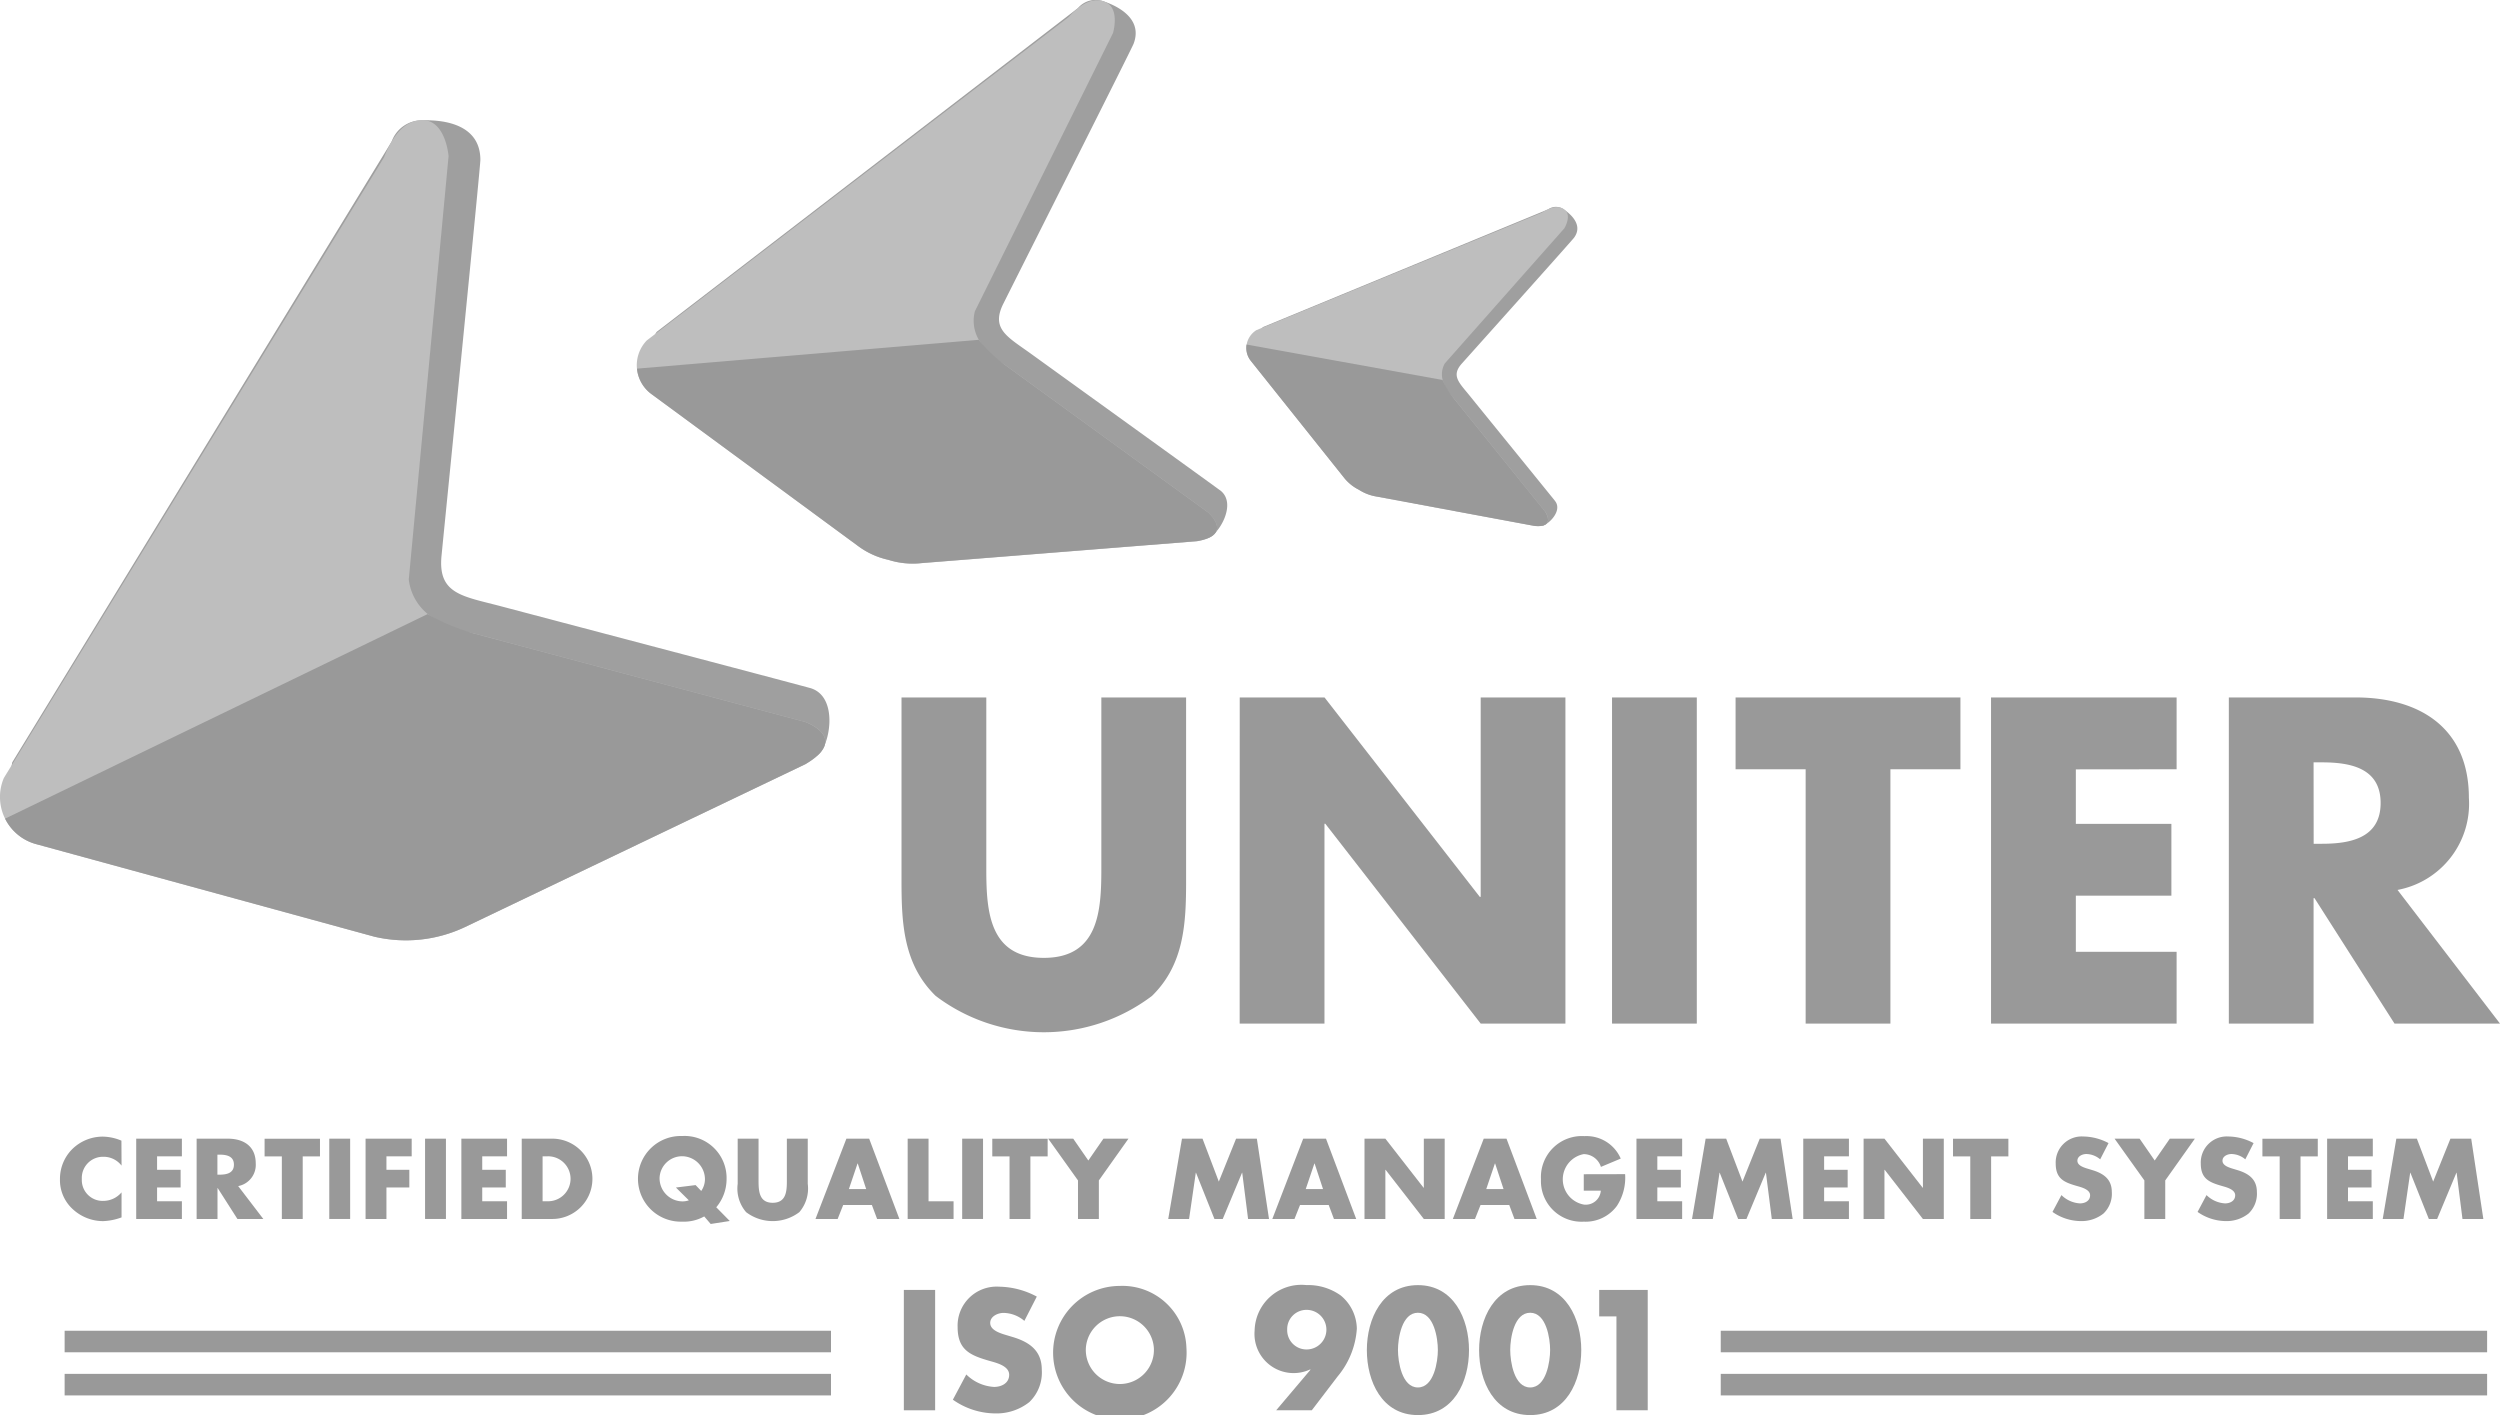 <svg xmlns="http://www.w3.org/2000/svg" width="115.852" height="65.575" viewBox="0 0 115.852 65.575">
  <g id="Group_1490" data-name="Group 1490" transform="translate(-1231.181 -3527)">
    <g id="Group_1494" data-name="Group 1494" transform="translate(1231.18 3527)">
      <g id="Group_1490-2" data-name="Group 1490" transform="translate(0 0)">
        <path id="Path_682" data-name="Path 682" d="M261.071,419.62v7.959c0,1.963-.139,4.108-2.665,4.108s-2.666-2.145-2.666-4.108V419.62h-3.929v8.5c0,1.945.08,3.867,1.584,5.331a8.3,8.3,0,0,0,10.022,0c1.5-1.464,1.582-3.387,1.582-5.331v-8.5" transform="translate(-210.033 -387.299)" fill="#999"/>
        <path id="Path_683" data-name="Path 683" d="M296.284,434.732h3.93v-9.26h.039l7.2,9.26h3.927V419.62h-3.927v9.24h-.042l-7.194-9.24h-3.93" transform="translate(-238.836 -387.299)" fill="#999"/>
        <rect id="Rectangle_854" data-name="Rectangle 854" width="3.928" height="15.113" transform="translate(74.704 32.321)" fill="#999"/>
        <path id="Path_684" data-name="Path 684" d="M368.686,422.947h3.245V419.62h-10.42v3.327h3.247v11.786h3.928" transform="translate(-281.082 -387.299)" fill="#999"/>
        <path id="Path_685" data-name="Path 685" d="M403.715,422.947V419.62h-8.6v15.113h8.6v-3.327h-4.67v-2.6h4.428v-3.329h-4.428v-2.525" transform="translate(-302.848 -387.299)" fill="#999"/>
        <path id="Path_686" data-name="Path 686" d="M434.205,428.539a4.063,4.063,0,0,0,3.307-4.269c0-3.227-2.265-4.651-5.253-4.651h-5.871v15.113h3.927v-5.814h.042l3.708,5.814h4.888m-8.638-12.105h.381c1.285,0,2.726.239,2.726,1.883S431.98,426.4,430.7,426.4h-.381Z" transform="translate(-323.101 -387.299)" fill="#999"/>
        <path id="Path_687" data-name="Path 687" d="M171.615,370.01c-1.405-.384-12.488-3.3-14.281-3.777s-2.963-.553-2.784-2.352c.259-2.621,1.8-18.005,1.8-18.34,0-1.865-2.157-1.851-2.7-1.834a1.48,1.48,0,0,0-1.411.982L134.655,373.46a7.067,7.067,0,0,0-.057,2.008c.1.968,1.748,1.3,2.642,1.526l14.381,4.357a6.4,6.4,0,0,0,4.183-.441l16.137-7.766c.584-.3,1.08-2.753-.326-3.135" transform="translate(-134.088 -338.13)" fill="#9f9f9f"/>
        <path id="Path_688" data-name="Path 688" d="M170.553,371.576l-15.412-4.119a4.762,4.762,0,0,1-2.061-.864,2.423,2.423,0,0,1-.906-1.625l1.844-19.613s-.12-1.609-1.153-1.669c-1.1-.061-1.645,1.242-1.839,1.724l-17.616,28.759a2.238,2.238,0,0,0-.167,1.119,2.266,2.266,0,0,0,1.69,1.954l15.65,4.283a6.4,6.4,0,0,0,4.183-.44l15.793-7.556c2.067-1.228-.005-1.953-.005-1.953" transform="translate(-133.23 -338.117)" fill="#bebebe"/>
        <path id="Path_689" data-name="Path 689" d="M133.9,418.133l19.586-9.482c.009,0,.017.014.026.019a9.493,9.493,0,0,0,2.06.864l15.413,4.119s2.081.733.005,1.953L155.2,423.162a6.393,6.393,0,0,1-4.182.44l-15.651-4.283a2.272,2.272,0,0,1-1.464-1.186" transform="translate(-133.666 -380.195)" fill="#999"/>
        <path id="Path_690" data-name="Path 690" d="M311.843,368.718c-.388-.485-3.456-4.257-3.947-4.866s-.88-.931-.369-1.5c.745-.833,5.119-5.715,5.2-5.832.467-.637-.276-1.171-.465-1.3a.618.618,0,0,0-.729-.017l-13.219,5.458a2.943,2.943,0,0,0-.523.68c-.207.352.278.874.525,1.18l3.836,5.088a2.134,2.134,0,0,0,.7.577,2.073,2.073,0,0,0,.85.316l7.47,1.374c.273.044,1.058-.671.673-1.153" transform="translate(-239.782 -345.506)" fill="#9f9f9f"/>
        <path id="Path_691" data-name="Path 691" d="M311,369.233l-4.25-5.271a2,2,0,0,1-.487-.811,1.016,1.016,0,0,1,.095-.779l5.538-6.259s.358-.582.021-.858c-.366-.3-.874.009-1.062.132l-13.228,5.442a.992.992,0,0,0-.334.345.958.958,0,0,0,.087,1.09l4.294,5.382a2.041,2.041,0,0,0,.7.577,2.159,2.159,0,0,0,.844.321l7.3,1.359c1.019.094.487-.669.487-.669" transform="translate(-239.404 -345.53)" fill="#bebebe"/>
        <path id="Path_692" data-name="Path 692" d="M297.169,373.2l9.083,1.644s0,.011.007.011a3.839,3.839,0,0,0,.487.811L311,380.939s.531.768-.488.668l-7.3-1.359a2.133,2.133,0,0,1-.844-.321,2.042,2.042,0,0,1-.7-.576l-4.294-5.382a.966.966,0,0,1-.206-.768" transform="translate(-239.401 -357.235)" fill="#999"/>
        <path id="Path_693" data-name="Path 693" d="M244.617,350.6c-.859-.629-7.65-5.524-8.75-6.319s-1.875-1.152-1.281-2.333c.861-1.721,5.943-11.8,6.03-12.032.49-1.273-.985-1.832-1.355-1.958a1.077,1.077,0,0,0-1.221.3l-19.526,15.008a5.117,5.117,0,0,0-.566,1.353c-.184.686.854,1.343,1.4,1.734l8.663,6.742a3.867,3.867,0,0,0,1.419.646,3.708,3.708,0,0,0,1.55.147l13.037-1.065c.476-.051,1.458-1.6.6-2.225" transform="translate(-188.085 -327.884)" fill="#9f9f9f"/>
        <path id="Path_694" data-name="Path 694" d="M243.46,351.645l-9.428-6.848a3.452,3.452,0,0,1-1.18-1.13,1.748,1.748,0,0,1-.193-1.34l6.4-12.892s.338-1.131-.351-1.439c-.738-.328-1.449.417-1.7.694L217.454,343.68a1.656,1.656,0,0,0,.235,2.5l9.548,7.021a3.653,3.653,0,0,0,1.416.648,3.706,3.706,0,0,0,1.55.15l12.749-1.014c1.731-.3.508-1.336.508-1.336" transform="translate(-187.481 -327.903)" fill="#bebebe"/>
        <path id="Path_695" data-name="Path 695" d="M217.014,373.914l15.84-1.336a.07.07,0,0,0,.011.018,6.939,6.939,0,0,0,1.18,1.129l9.429,6.848s1.228,1.044-.508,1.336l-12.749,1.014a3.722,3.722,0,0,1-1.55-.15,3.672,3.672,0,0,1-1.416-.647l-9.548-7.02a1.661,1.661,0,0,1-.688-1.192" transform="translate(-187.495 -356.831)" fill="#999"/>
      </g>
      <g id="Group_1493" data-name="Group 1493" transform="translate(2.786 52.644)">
        <g id="Group_1491" data-name="Group 1491" transform="translate(39.1 6.91)">
          <path id="Path_696" data-name="Path 696" d="M253.568,503.123h-1.45v-5.578h1.45Z" transform="translate(-252.118 -497.323)" fill="#999"/>
          <path id="Path_697" data-name="Path 697" d="M261.878,498.708a1.526,1.526,0,0,0-.962-.37c-.266,0-.621.155-.621.466s.392.451.644.532l.37.111c.777.229,1.376.621,1.376,1.524a1.9,1.9,0,0,1-.577,1.5,2.45,2.45,0,0,1-1.583.525,3.442,3.442,0,0,1-1.96-.636l.622-1.169a1.99,1.99,0,0,0,1.287.577c.34,0,.7-.17.7-.562,0-.407-.57-.547-.88-.636-.91-.259-1.509-.5-1.509-1.576a1.808,1.808,0,0,1,1.923-1.871,3.813,3.813,0,0,1,1.746.459Z" transform="translate(-256.293 -497.051)" fill="#999"/>
          <path id="Path_698" data-name="Path 698" d="M277.943,499.89a3.093,3.093,0,1,1-3.085-2.87A2.966,2.966,0,0,1,277.943,499.89Zm-4.66.008a1.578,1.578,0,1,0,3.151,0,1.579,1.579,0,0,0-3.151,0Z" transform="translate(-264.848 -496.983)" fill="#999"/>
          <path id="Path_699" data-name="Path 699" d="M299.253,502.715l1.59-1.879-.015-.015a1.814,1.814,0,0,1-2.574-1.8,2.168,2.168,0,0,1,2.4-2.108,2.591,2.591,0,0,1,1.59.481,2.034,2.034,0,0,1,.747,1.539,3.839,3.839,0,0,1-.895,2.219l-1.191,1.561Zm.51-3.736a.894.894,0,0,0,.9.917.917.917,0,1,0,0-1.835A.894.894,0,0,0,299.763,498.979Z" transform="translate(-281.999 -496.915)" fill="#999"/>
          <path id="Path_700" data-name="Path 700" d="M317.751,499.926c0,1.45-.7,3.011-2.367,3.011s-2.367-1.561-2.367-3.011.71-3.011,2.367-3.011S317.751,498.476,317.751,499.926Zm-3.292-.007c0,.54.178,1.738.924,1.738s.925-1.2.925-1.738-.178-1.724-.925-1.724S314.459,499.378,314.459,499.919Z" transform="translate(-291.561 -496.915)" fill="#999"/>
          <path id="Path_701" data-name="Path 701" d="M332.514,499.926c0,1.45-.7,3.011-2.367,3.011s-2.367-1.561-2.367-3.011.71-3.011,2.367-3.011S332.514,498.476,332.514,499.926Zm-3.292-.007c0,.54.178,1.738.925,1.738s.924-1.2.924-1.738-.178-1.724-.924-1.724S329.222,499.378,329.222,499.919Z" transform="translate(-301.122 -496.915)" fill="#999"/>
          <path id="Path_702" data-name="Path 702" d="M343.577,498.773v-1.228h2.249v5.578h-1.45v-4.35Z" transform="translate(-311.354 -497.323)" fill="#999"/>
        </g>
        <rect id="Rectangle_855" data-name="Rectangle 855" width="35.514" height="0.998" transform="translate(0.21 9.024)" fill="#999"/>
        <rect id="Rectangle_856" data-name="Rectangle 856" width="35.514" height="0.998" transform="translate(76.956 9.024)" fill="#999"/>
        <rect id="Rectangle_857" data-name="Rectangle 857" width="35.514" height="0.999" transform="translate(0.21 11.022)" fill="#999"/>
        <rect id="Rectangle_858" data-name="Rectangle 858" width="35.514" height="0.999" transform="translate(76.956 11.022)" fill="#999"/>
        <g id="Group_1492" data-name="Group 1492">
          <path id="Path_703" data-name="Path 703" d="M143.987,478.72a1.05,1.05,0,0,0-.849-.41.98.98,0,0,0-.992,1.032.965.965,0,0,0,1.007,1.012,1.114,1.114,0,0,0,.834-.395v1.16a2.753,2.753,0,0,1-.854.173,2.071,2.071,0,0,1-1.4-.548,1.819,1.819,0,0,1-.6-1.406,1.946,1.946,0,0,1,.548-1.362,2.017,2.017,0,0,1,1.416-.6,2.272,2.272,0,0,1,.884.187Z" transform="translate(-141.139 -477.348)" fill="#999"/>
          <path id="Path_704" data-name="Path 704" d="M152.116,478.472v.622h1.091v.819h-1.091v.642h1.15v.819h-2.117v-3.721h2.117v.819Z" transform="translate(-147.622 -477.53)" fill="#999"/>
          <path id="Path_705" data-name="Path 705" d="M162.181,481.374h-1.2l-.913-1.431h-.01v1.431h-.967v-3.721h1.446c.735,0,1.293.35,1.293,1.145a1,1,0,0,1-.814,1.052Zm-2.127-2.053h.094c.316,0,.671-.059.671-.464s-.355-.464-.671-.464h-.094Z" transform="translate(-152.764 -477.53)" fill="#999"/>
          <path id="Path_706" data-name="Path 706" d="M169.8,481.374h-.967v-2.9h-.8v-.819H170.6v.819h-.8Z" transform="translate(-158.557 -477.53)" fill="#999"/>
          <path id="Path_707" data-name="Path 707" d="M177.512,481.374h-.967v-3.721h.967Z" transform="translate(-164.071 -477.53)" fill="#999"/>
          <path id="Path_708" data-name="Path 708" d="M182.286,478.472v.622h1.061v.819h-1.061v1.461h-.967v-3.721h2.137v.819Z" transform="translate(-167.163 -477.53)" fill="#999"/>
          <path id="Path_709" data-name="Path 709" d="M190.111,481.374h-.967v-3.721h.967Z" transform="translate(-172.231 -477.53)" fill="#999"/>
          <path id="Path_710" data-name="Path 710" d="M194.885,478.472v.622h1.091v.819h-1.091v.642h1.15v.819h-2.117v-3.721h2.117v.819Z" transform="translate(-175.323 -477.53)" fill="#999"/>
          <path id="Path_711" data-name="Path 711" d="M201.856,477.653h1.372a1.861,1.861,0,1,1,0,3.721h-1.372Zm.967,2.9h.217a1.042,1.042,0,1,0,.01-2.083h-.227Z" transform="translate(-180.464 -477.53)" fill="#999"/>
          <path id="Path_712" data-name="Path 712" d="M220.506,481.379l-.3-.35a1.925,1.925,0,0,1-1.022.242,1.985,1.985,0,1,1,0-3.968,1.948,1.948,0,0,1,2.058,1.994,2.027,2.027,0,0,1-.478,1.308l.626.636Zm-.439-1.53a.958.958,0,0,0,.173-.548,1.069,1.069,0,0,0-1.046-1.061,1.045,1.045,0,0,0-1.056.982,1.07,1.07,0,0,0,1.056,1.11.9.9,0,0,0,.3-.049l-.6-.593.913-.113Z" transform="translate(-190.357 -477.303)" fill="#999"/>
          <path id="Path_713" data-name="Path 713" d="M233.509,477.653v2.092a1.681,1.681,0,0,1-.39,1.313,2.042,2.042,0,0,1-2.467,0,1.681,1.681,0,0,1-.39-1.313v-2.092h.967v1.959c0,.484.035,1.012.656,1.012s.656-.528.656-1.012v-1.959Z" transform="translate(-198.862 -477.53)" fill="#999"/>
          <path id="Path_714" data-name="Path 714" d="M241.778,480.728l-.256.647h-1.027l1.432-3.721h1.056l1.4,3.721h-1.032l-.242-.647Zm.676-1.925h-.01l-.4,1.184h.8Z" transform="translate(-205.49 -477.53)" fill="#999"/>
          <path id="Path_715" data-name="Path 715" d="M253.587,480.555h1.16v.819H252.62v-3.721h.967Z" transform="translate(-213.343 -477.53)" fill="#999"/>
          <path id="Path_716" data-name="Path 716" d="M260.755,481.374h-.967v-3.721h.967Z" transform="translate(-217.985 -477.53)" fill="#999"/>
          <path id="Path_717" data-name="Path 717" d="M265.516,481.374h-.967v-2.9h-.8v-.819h2.566v.819h-.8Z" transform="translate(-220.551 -477.53)" fill="#999"/>
          <path id="Path_718" data-name="Path 718" d="M271.1,477.653h1.16l.7,1.012.7-1.012h1.16l-1.372,1.935v1.787h-.967v-1.787Z" transform="translate(-225.311 -477.53)" fill="#999"/>
          <path id="Path_719" data-name="Path 719" d="M287.537,477.653h.952l.755,1.989.8-1.989h.963l.563,3.721H290.6l-.271-2.142h-.01l-.893,2.142h-.385l-.854-2.142h-.01l-.311,2.142H286.9Z" transform="translate(-235.548 -477.53)" fill="#999"/>
          <path id="Path_720" data-name="Path 720" d="M301.866,480.728l-.257.647h-1.027l1.431-3.721h1.057l1.4,3.721h-1.032l-.242-.647Zm.676-1.925h-.01l-.4,1.184h.8Z" transform="translate(-244.407 -477.53)" fill="#999"/>
          <path id="Path_721" data-name="Path 721" d="M312.707,477.653h.967l1.772,2.275h.01v-2.275h.967v3.721h-.967l-1.772-2.28h-.01v2.28h-.967Z" transform="translate(-252.26 -477.53)" fill="#999"/>
          <path id="Path_722" data-name="Path 722" d="M325.609,480.728l-.257.647h-1.026l1.431-3.721h1.056l1.4,3.721h-1.031l-.242-.647Zm.676-1.925h-.01l-.4,1.184h.8Z" transform="translate(-259.785 -477.53)" fill="#999"/>
          <path id="Path_723" data-name="Path 723" d="M339.817,479.07a2.388,2.388,0,0,1-.38,1.471,1.8,1.8,0,0,1-1.535.731,1.881,1.881,0,0,1-1.984-1.964,1.9,1.9,0,0,1,2.018-2,1.729,1.729,0,0,1,1.678,1.041l-.918.385a.841.841,0,0,0-.8-.592,1.189,1.189,0,0,0,.015,2.339.7.7,0,0,0,.78-.647h-.79v-.76Z" transform="translate(-267.293 -477.303)" fill="#999"/>
          <path id="Path_724" data-name="Path 724" d="M349.444,478.472v.622h1.09v.819h-1.09v.642h1.15v.819h-2.117v-3.721h2.117v.819Z" transform="translate(-275.427 -477.53)" fill="#999"/>
          <path id="Path_725" data-name="Path 725" d="M356.416,477.653h.952l.755,1.989.8-1.989h.963l.562,3.721h-.967l-.271-2.142h-.01l-.893,2.142h-.385l-.854-2.142h-.01l-.31,2.142h-.963Z" transform="translate(-280.16 -477.53)" fill="#999"/>
          <path id="Path_726" data-name="Path 726" d="M371.381,478.472v.622h1.091v.819h-1.091v.642h1.15v.819h-2.117v-3.721h2.117v.819Z" transform="translate(-289.635 -477.53)" fill="#999"/>
          <path id="Path_727" data-name="Path 727" d="M378.352,477.653h.967l1.772,2.275h.01v-2.275h.967v3.721H381.1l-1.772-2.28h-.01v2.28h-.967Z" transform="translate(-294.776 -477.53)" fill="#999"/>
          <path id="Path_728" data-name="Path 728" d="M391.878,481.374h-.967v-2.9h-.8v-.819h2.566v.819h-.8Z" transform="translate(-302.392 -477.53)" fill="#999"/>
          <path id="Path_729" data-name="Path 729" d="M405.4,478.429a1.018,1.018,0,0,0-.641-.247c-.178,0-.415.1-.415.311s.261.3.43.355l.247.075c.518.153.918.414.918,1.016a1.263,1.263,0,0,1-.385,1,1.632,1.632,0,0,1-1.056.351,2.3,2.3,0,0,1-1.308-.425l.415-.78a1.326,1.326,0,0,0,.859.385c.227,0,.469-.113.469-.376s-.38-.365-.587-.424c-.607-.173-1.007-.33-1.007-1.051a1.206,1.206,0,0,1,1.283-1.249,2.548,2.548,0,0,1,1.165.306Z" transform="translate(-310.861 -477.348)" fill="#999"/>
          <path id="Path_730" data-name="Path 730" d="M411.362,477.653h1.16l.7,1.012.7-1.012h1.16l-1.372,1.935v1.787h-.967v-1.787Z" transform="translate(-316.156 -477.53)" fill="#999"/>
          <path id="Path_731" data-name="Path 731" d="M424.493,478.429a1.018,1.018,0,0,0-.642-.247c-.178,0-.415.1-.415.311s.262.3.429.355l.247.075c.518.153.918.414.918,1.016a1.263,1.263,0,0,1-.385,1,1.632,1.632,0,0,1-1.056.351,2.3,2.3,0,0,1-1.308-.425l.415-.78a1.326,1.326,0,0,0,.859.385c.227,0,.469-.113.469-.376s-.38-.365-.587-.424c-.607-.173-1.007-.33-1.007-1.051a1.206,1.206,0,0,1,1.283-1.249,2.545,2.545,0,0,1,1.164.306Z" transform="translate(-323.229 -477.348)" fill="#999"/>
          <path id="Path_732" data-name="Path 732" d="M432.576,481.374h-.967v-2.9h-.8v-.819h2.566v.819h-.8Z" transform="translate(-328.752 -477.53)" fill="#999"/>
          <path id="Path_733" data-name="Path 733" d="M440.287,478.472v.622h1.091v.819h-1.091v.642h1.15v.819H439.32v-3.721h2.117v.819Z" transform="translate(-334.264 -477.53)" fill="#999"/>
          <path id="Path_734" data-name="Path 734" d="M447.261,477.653h.952l.755,1.989.8-1.989h.963l.562,3.721h-.967l-.271-2.142h-.01l-.893,2.142h-.385l-.854-2.142h-.01l-.311,2.142h-.962Z" transform="translate(-338.998 -477.53)" fill="#999"/>
        </g>
      </g>
    </g>
  </g>
</svg>
